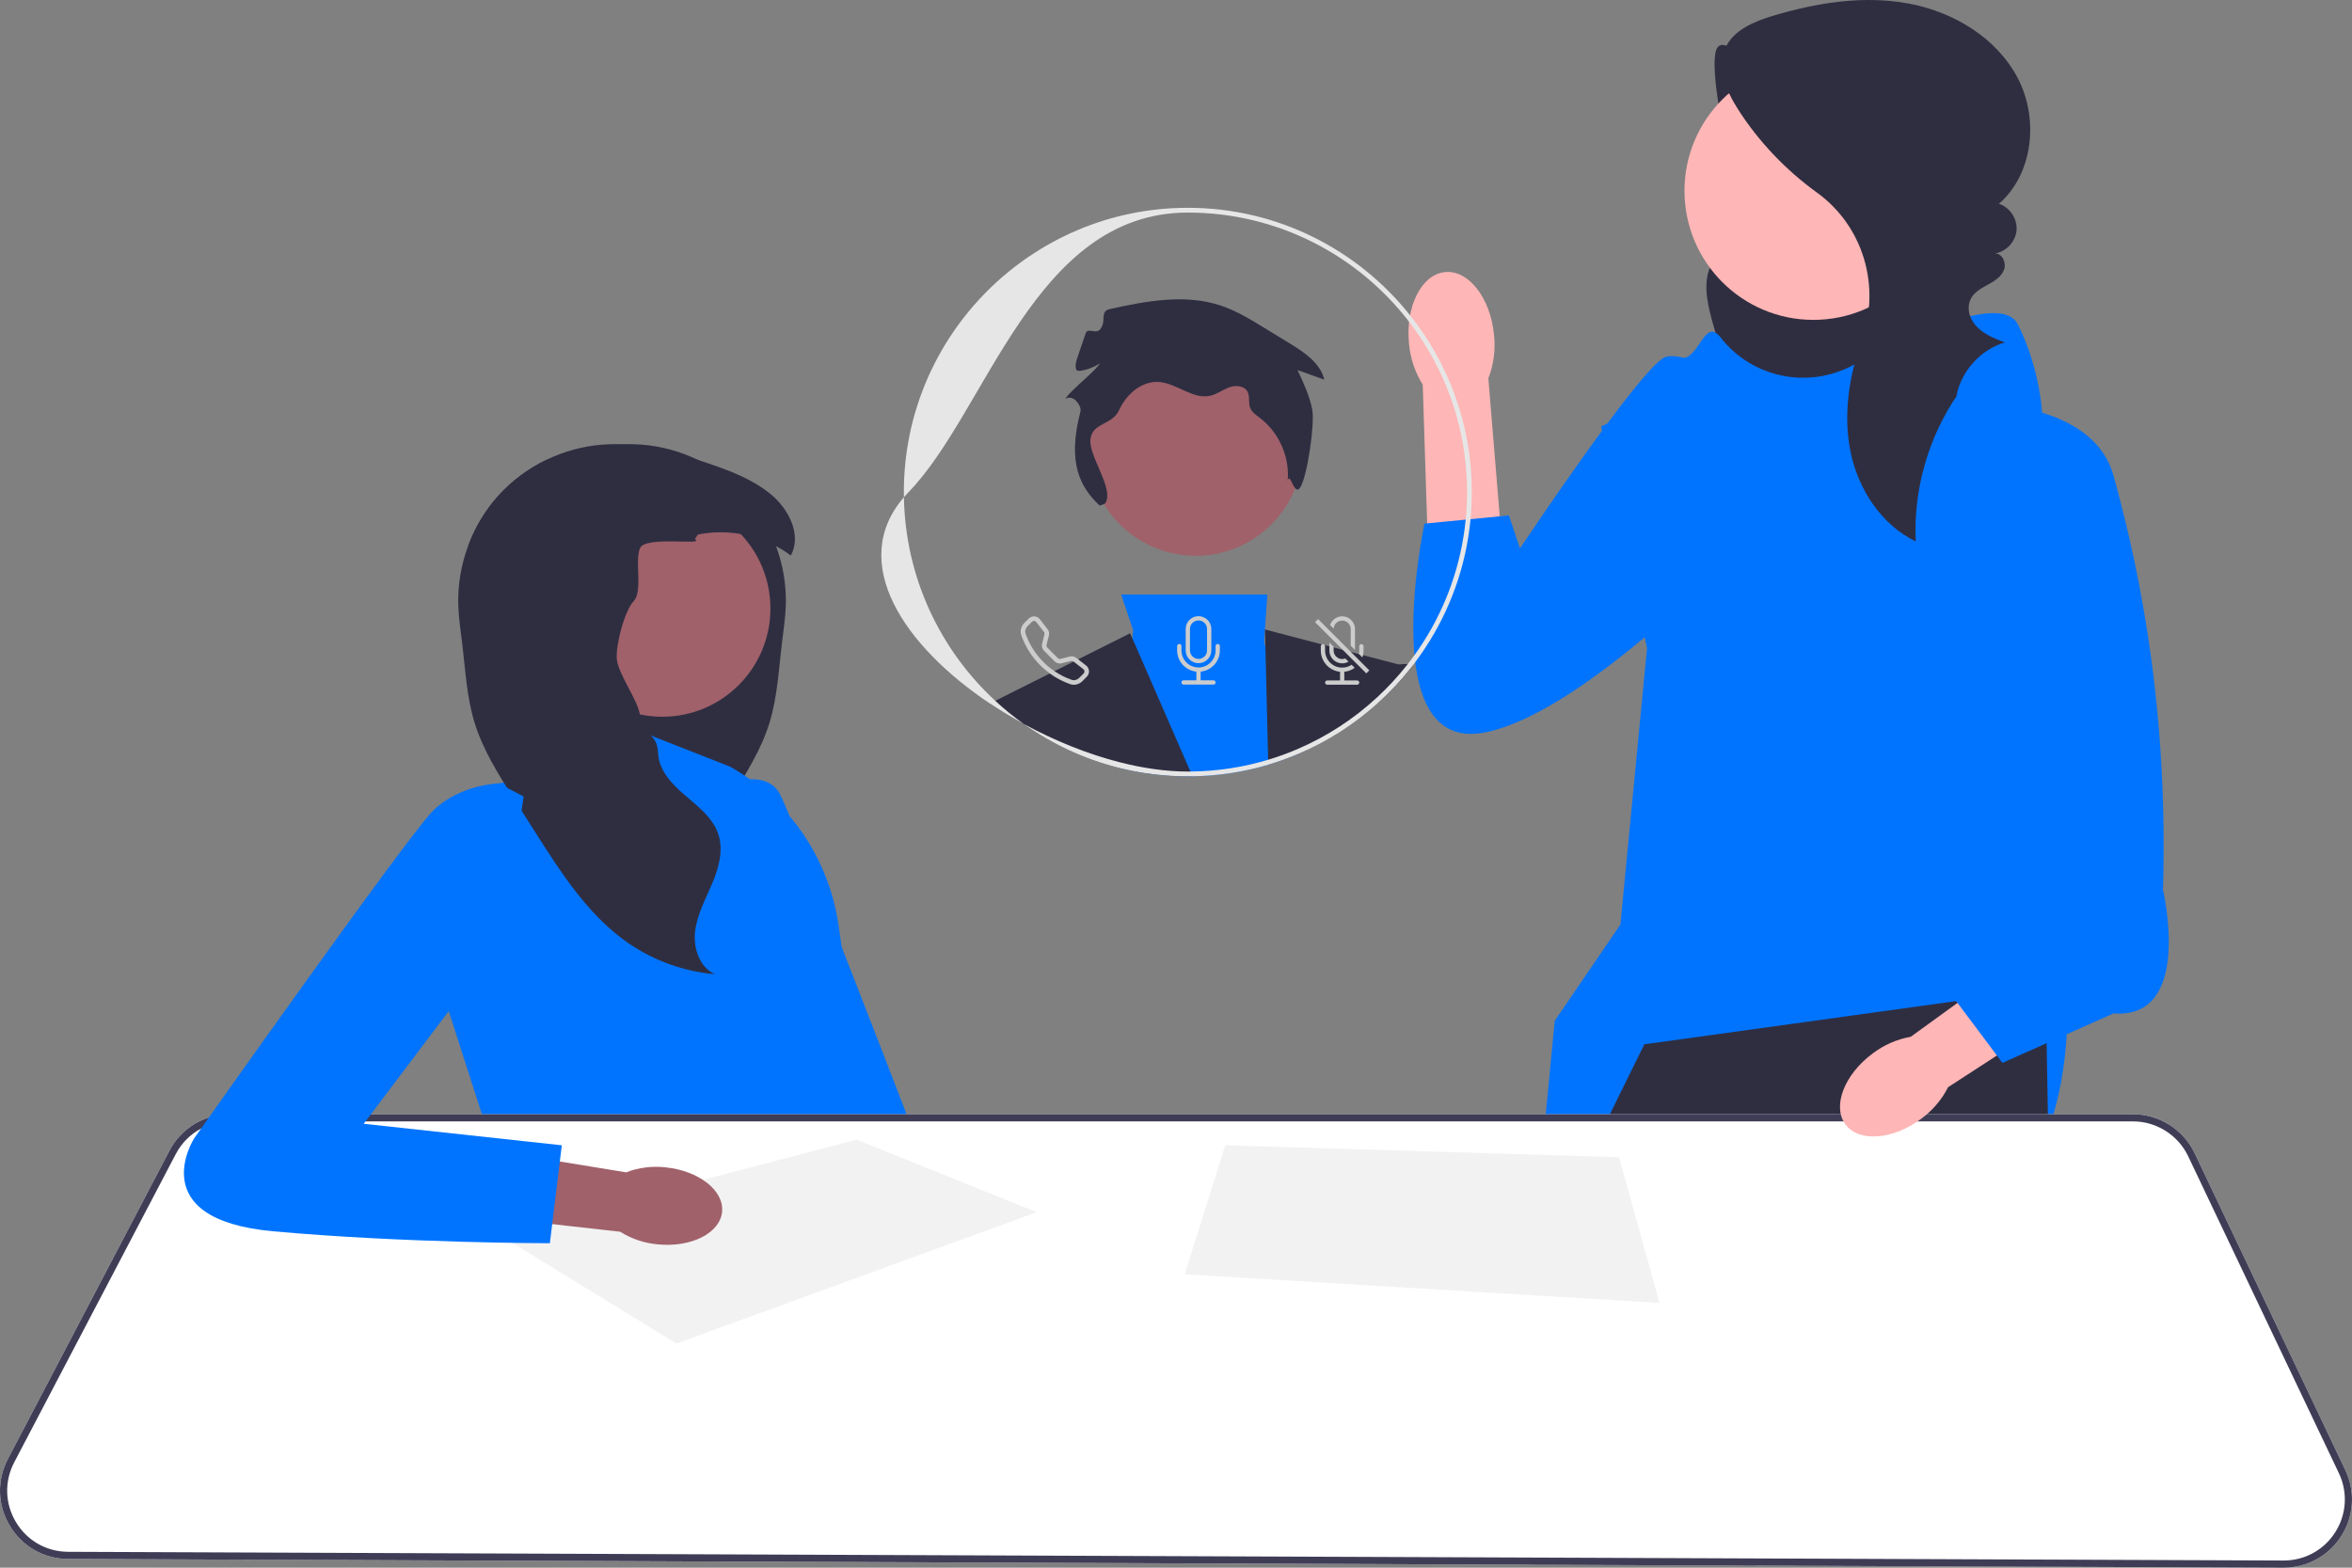 <svg width="393" height="262" viewBox="0 0 393 262" fill="none" xmlns="http://www.w3.org/2000/svg">
<rect x="0" y="0" width="393" height="262" fill="#808080" stroke="none"/>
<g clip-path="url(#clip0_4746_28903)">
<path d="M295.591 10.122C292.622 11.792 287.83 5.185 286.744 8.417C285.658 11.649 288.288 24.689 289.645 27.817C290.319 29.371 291.273 30.793 291.935 32.353C292.596 33.913 292.951 35.707 292.366 37.297C291.348 40.065 287.989 41.191 286.323 43.624C284.383 46.457 285.166 50.274 286.073 53.587C286.855 56.442 287.688 59.324 289.193 61.873C290.698 64.422 292.967 66.641 295.802 67.485C299.411 68.559 303.269 67.283 306.749 65.842C310.095 64.457 313.404 62.886 316.25 60.646C319.095 58.405 321.469 55.43 322.464 51.945C323.712 47.574 322.669 42.789 320.509 38.79C318.349 34.791 315.153 31.459 311.874 28.314C306.352 23.016 300.475 18.089 294.296 13.576L295.591 10.122Z" fill="#2F2E41"/>
<path d="M339.747 234.434L336.944 260.627L336.816 261.824L305.103 261.701L304.936 260.499L301.578 236.498L339.747 234.434Z" fill="#FFB6B6"/>
<path d="M291.258 260.448C291.258 260.843 291.254 261.242 291.25 261.646L258.329 261.518L258.221 260.316L256.191 237.532L290.233 233.4C290.233 233.4 291.33 245.485 291.258 260.448Z" fill="#FFB6B6"/>
<path d="M287.594 56.523C292.824 63.118 302.043 65.029 309.484 61.103C320.105 55.5 334.607 49.078 337.17 54.209C341.296 62.472 341.296 70.49 341.296 70.49L345.422 166.785C345.422 166.785 347.486 205.665 321.696 202.234C295.906 198.802 255.674 213.261 255.674 213.261L259.783 170.602L270.757 154.518L275.202 108.373L267.537 71.251L276.821 67.119C276.821 67.119 277.853 59.89 280.948 59.89C284.043 59.89 284.79 52.945 287.511 56.417C287.538 56.452 287.566 56.487 287.594 56.523Z" fill="#0074FF"/>
<path d="M343.542 261.853L336.815 261.825L305.102 261.701L300.975 261.685L300.736 260.484L294.355 228.238L293.359 260.456L293.323 261.653L291.249 261.645L258.328 261.518L255.967 261.506L255.959 260.308L255.819 237.536L255.692 216.449L255.672 213.259L255.676 213.255L265.533 193.25L268.408 187.413L268.998 186.216L274.756 174.53L326.858 167.308L327.656 167.197L341.812 165.236L341.915 171.045L341.975 174.343L342.186 186.216L342.21 187.413L342.234 188.783L343.518 260.651L343.542 261.853Z" fill="#2F2E41"/>
<path d="M303.007 53.459C314.905 53.459 324.551 43.802 324.551 31.89C324.551 19.977 314.905 10.32 303.007 10.32C291.108 10.32 281.463 19.977 281.463 31.89C281.463 43.802 291.108 53.459 303.007 53.459Z" fill="#FFB6B6"/>
<path d="M327.294 65.67C322.265 72.852 319.694 81.725 320.102 90.485C314.401 87.72 310.553 81.878 309.243 75.673C307.933 69.468 308.933 62.952 311.037 56.97C311.058 56.91 311.079 56.85 311.1 56.791C314.296 47.812 311.327 37.776 303.609 32.194C298.403 28.429 293.888 23.706 290.423 18.292C288.467 15.235 286.804 11.401 288.265 8.078C289.612 5.017 293.091 3.586 296.292 2.629C303.603 0.442 311.37 -0.802 318.874 0.582C326.377 1.965 333.6 6.285 337.146 13.048C340.693 19.812 339.764 29.042 334.008 34.056C335.823 34.643 337.108 36.57 336.953 38.474C336.799 40.378 335.221 42.072 333.335 42.359C334.566 42.315 335.292 43.938 334.853 45.09C334.415 46.242 333.283 46.957 332.203 47.55C330.665 48.395 328.96 49.278 328.954 51.49C328.951 52.376 329.267 53.237 329.783 53.958C331.034 55.704 333.053 56.491 334.996 57.23C330.886 58.442 327.607 62.12 326.872 66.347L327.294 65.67Z" fill="#2F2E41"/>
<path d="M235.426 57.327C234.838 51.151 237.544 45.842 241.47 45.468C245.395 45.094 249.053 49.797 249.64 55.974C249.909 58.439 249.584 60.932 248.692 63.245L250.853 89.442L238.553 90.195L237.728 64.29C236.416 62.186 235.627 59.799 235.426 57.327Z" fill="#FFB6B6"/>
<path d="M302.442 69.755C302.442 69.755 282.346 57.92 278.208 59.695C274.071 61.47 253.975 91.65 253.975 91.65L252.127 86.142L238.016 87.508C238.016 87.508 229.741 125.972 248.064 122.421C266.387 118.871 296.531 85.732 296.531 85.732L302.442 69.755Z" fill="#0074FF"/>
<path d="M115.996 133.343C115.996 133.343 127.343 126.683 130.399 132.859C133.454 139.034 161.684 212.705 161.684 212.705L143.493 216.252L115.996 133.343Z" fill="#0074FF"/>
<path d="M91.248 89.335L91.782 90.098C89.788 91.25 89.495 94.158 90.43 96.268C91.365 98.377 93.174 99.941 94.74 101.636C96.305 103.331 97.733 105.43 97.588 107.735C97.425 110.327 95.314 112.462 95.02 115.044C94.595 118.802 98.091 122.1 97.917 125.88C97.786 128.767 95.569 131.086 93.369 132.958C91.648 134.426 89.774 135.901 88.613 137.795C88.294 138.316 88.028 138.873 87.833 139.468C86.966 142.156 87.784 145.085 88.885 147.685C89.983 150.284 91.382 152.823 91.726 155.624C92.066 158.425 91.01 161.659 88.436 162.808C93.564 162.369 98.569 160.578 102.815 157.667C103.198 157.404 103.57 157.135 103.938 156.858C109.959 152.319 114.188 145.763 118.258 139.373C118.594 138.848 118.927 138.32 119.264 137.795C120.167 136.373 121.074 134.954 121.98 133.533C124.566 129.469 127.183 125.345 128.593 120.742C129.889 116.498 130.109 112.012 130.64 107.604C130.899 105.445 131.239 103.292 131.302 101.119C131.405 97.775 130.835 94.417 129.673 91.278C128.536 88.193 126.829 85.318 124.63 82.871C122.377 80.364 119.621 78.325 116.59 76.857C113.653 75.435 110.459 74.552 107.204 74.307C106.113 74.226 105.025 74.212 103.938 74.261C99.649 74.439 95.409 75.523 91.287 76.857C88.255 78.325 85.499 80.364 83.247 82.871C81.047 85.318 79.34 88.193 78.203 91.278C82.156 89.165 86.852 88.438 91.248 89.335Z" fill="#2F2E41"/>
<path d="M121.987 128.127L101.65 120.143L101.135 128.127L83.308 130.922L74.934 168.848L82.51 192.402L139.134 193.999L137.14 186.015C137.14 186.015 146.311 175.635 140.729 158.867L140.109 154.6C138.488 143.443 131.796 133.667 121.987 128.127Z" fill="#0074FF"/>
<path d="M110.669 119.784C120.645 119.784 128.732 111.688 128.732 101.7C128.732 91.712 120.645 83.615 110.669 83.615C100.693 83.615 92.606 91.712 92.606 101.7C92.606 111.688 100.693 119.784 110.669 119.784Z" fill="#A0616A"/>
<path d="M76.574 101.119C76.638 103.292 76.978 105.445 77.237 107.604C77.768 112.012 77.987 116.498 79.284 120.742C80.694 125.345 83.311 129.469 85.896 133.533C86.803 134.954 87.71 136.373 88.613 137.795C88.95 138.32 89.282 138.848 89.619 139.373C93.689 145.763 97.917 152.319 103.939 156.858C104.307 157.135 104.679 157.404 105.061 157.667C109.308 160.578 114.313 162.369 119.441 162.808C116.866 161.659 115.811 158.425 116.151 155.624C116.494 152.823 117.893 150.284 118.991 147.685C120.093 145.085 120.911 142.156 120.043 139.469C119.849 138.873 119.583 138.316 119.264 137.795C118.102 135.901 116.229 134.426 114.507 132.958C112.308 131.086 110.091 128.767 109.96 125.88C109.786 122.1 107.374 123.366 106.949 119.607C106.655 117.026 103.216 112.625 103.053 110.033C102.908 107.728 104.321 102.154 105.887 100.459C107.452 98.764 106.014 93.704 106.949 91.594C107.884 89.484 118.088 91.25 116.094 90.098L116.629 89.335C121.024 88.438 125.721 89.165 129.674 91.278C130.534 91.736 131.356 92.257 132.135 92.846C134.016 89.406 131.785 85.041 128.749 82.562C125.778 80.13 122.115 78.726 118.481 77.488C117.854 77.275 117.224 77.062 116.59 76.857C112.467 75.523 108.228 74.439 103.939 74.261C102.851 74.212 101.764 74.226 100.673 74.307C97.418 74.552 94.223 75.435 91.287 76.857C88.255 78.325 85.5 80.364 83.247 82.871C81.048 85.318 79.341 88.193 78.204 91.278C77.042 94.417 76.472 97.775 76.574 101.119Z" fill="#2F2E41"/>
<path d="M391.884 245.688L366.707 192.722C364.829 188.77 360.789 186.215 356.415 186.215H38.397C37.189 186.215 36.013 186.402 34.904 186.762C32.101 187.66 29.716 189.624 28.305 192.323L1.317 243.831C-0.549 247.388 -0.426 251.572 1.648 255.013C3.717 258.459 7.35 260.527 11.366 260.543L255.968 261.505L258.328 261.517L291.25 261.645L293.323 261.653L300.976 261.685L305.103 261.7L336.816 261.824L343.543 261.852L381.549 262H381.596C385.52 262 389.113 260.02 391.218 256.702C393.332 253.369 393.579 249.249 391.884 245.688Z" fill="white"/>
<path d="M391.884 245.688L366.707 192.722C364.829 188.77 360.789 186.215 356.415 186.215H38.397C37.189 186.215 36.013 186.402 34.904 186.762C32.101 187.66 29.716 189.624 28.305 192.323L1.317 243.831C-0.549 247.388 -0.426 251.572 1.648 255.013C3.717 258.459 7.35 260.527 11.366 260.543L255.968 261.505L258.328 261.517L291.25 261.645L293.323 261.653L300.976 261.685L305.103 261.7L336.816 261.824L343.543 261.852L381.549 262H381.596C385.52 262 389.113 260.02 391.218 256.702C393.332 253.369 393.579 249.249 391.884 245.688ZM390.21 256.059C388.323 259.034 385.11 260.802 381.596 260.802H381.553L343.519 260.651L336.944 260.627L304.935 260.499L300.736 260.483L293.359 260.455L291.258 260.447L258.221 260.315L255.96 260.307L11.37 259.345C7.777 259.329 4.523 257.481 2.673 254.399C0.818 251.317 0.707 247.572 2.378 244.386L29.366 192.882C30.338 191.026 31.822 189.556 33.596 188.61C35.044 187.836 36.687 187.413 38.397 187.413H356.415C360.331 187.413 363.943 189.7 365.626 193.237L390.804 246.199C392.323 249.392 392.1 253.077 390.21 256.059Z" fill="#3F3D56"/>
<path d="M113.016 224.541L173.229 202.584L143.122 190.461L83.109 206.177L113.016 224.541Z" fill="#F2F2F2"/>
<path d="M204.73 191.404L197.951 212.963L277.304 217.753L270.525 193.4L204.73 191.404Z" fill="#F2F2F2"/>
<path d="M111.193 195.093C116.772 195.647 121.009 198.978 120.656 202.533C120.304 206.088 115.495 208.519 109.914 207.964C107.682 207.773 105.527 207.05 103.631 205.854L80.022 203.209L81.498 192.143L104.616 195.926C106.71 195.126 108.966 194.841 111.193 195.093Z" fill="#A0616A"/>
<path d="M87.494 133.118L83.307 130.922C83.307 130.922 76.728 131.121 72.341 135.513C67.955 139.904 32.465 190.207 32.465 190.207C32.465 190.207 23.693 203.781 45.624 205.777C67.556 207.773 91.88 207.773 91.88 207.773L93.874 191.405L60.777 187.812L83.954 157.071L87.494 133.118Z" fill="#0074FF"/>
<path d="M211.919 127.798C207.896 128.992 203.645 129.667 199.255 129.73C198.995 129.738 198.736 129.742 198.477 129.742C194.505 129.742 190.649 129.251 186.961 128.325L187.057 127.379L189.202 106.663L189.338 105.338L187.348 99.361H211.76L211.369 105.202L211.225 107.33L211.437 108.005L216.82 125.179L217.059 125.946C215.392 126.66 213.678 127.279 211.919 127.798Z" fill="#0074FF"/>
<path d="M186.961 128.326C181.167 126.877 175.792 124.354 171.059 120.989C169.109 119.931 167.215 118.785 165.4 117.571L166.298 117.12L188.839 105.834L189.202 106.664L198.908 128.941L199.255 129.732C198.996 129.74 198.737 129.744 198.477 129.744C194.506 129.744 190.65 129.253 186.961 128.326Z" fill="#2F2E41"/>
<path d="M236.072 111.191C235.973 111.326 235.869 111.458 235.765 111.59C234.083 113.73 232.216 115.718 230.199 117.534L230.183 116.468L230.127 112.544C230.127 112.544 231.738 111.366 233.728 111.059C234.202 110.983 234.701 110.959 235.203 111.015C235.494 111.043 235.781 111.099 236.072 111.191Z" fill="#2F2E41"/>
<path d="M230.198 117.535C226.338 121.02 221.904 123.879 217.059 125.947C215.393 126.662 213.678 127.28 211.919 127.799L211.899 126.973L211.437 108.006L211.369 105.203L233.728 111.06L234.916 111.371L235.765 111.591C234.082 113.731 232.216 115.719 230.198 117.535Z" fill="#2F2E41"/>
<path d="M199.783 92.886C209.674 92.886 217.691 84.859 217.691 74.957C217.691 65.055 209.674 57.027 199.783 57.027C189.893 57.027 181.875 65.055 181.875 74.957C181.875 84.859 189.893 92.886 199.783 92.886Z" fill="#A0616A"/>
<path d="M211.901 126.974C207.778 128.219 203.419 128.902 198.909 128.942L199.256 129.732C203.647 129.668 207.897 128.994 211.921 127.8L211.901 126.974ZM166.299 117.121C157.108 108.617 151.274 96.529 151.038 83.099C141.656 93.974 150.979 107.931 165.402 117.572C167.216 118.786 169.11 119.931 171.06 120.989C169.389 119.804 167.798 118.51 166.299 117.121ZM235.611 52.69C226.91 41.751 213.5 34.728 198.479 34.728C172.316 34.728 151.026 56.039 151.026 82.236C151.026 82.524 151.03 82.811 151.038 83.099C151.286 82.807 151.549 82.52 151.824 82.236C164.983 68.663 172.755 35.527 198.479 35.527C213.516 35.527 226.914 42.685 235.452 53.78C241.521 61.66 245.133 71.533 245.133 82.236C245.133 83.789 245.058 85.326 244.906 86.84C244.81 87.846 244.679 88.844 244.515 89.83C243.327 97.076 240.468 103.771 236.349 109.492C235.978 110.011 235.595 110.518 235.204 111.017C235.109 111.136 235.017 111.256 234.917 111.372C233.466 113.188 231.883 114.893 230.184 116.47C226.288 120.095 221.774 123.057 216.822 125.181C215.227 125.872 213.584 126.471 211.901 126.974C207.778 128.219 203.419 128.902 198.909 128.942C198.766 128.946 198.622 128.946 198.479 128.946C194.866 128.946 190.994 128.391 187.058 127.381C181.683 126.004 176.184 123.784 171.06 120.989C175.793 124.355 181.169 126.878 186.963 128.327C190.651 129.253 194.507 129.744 198.479 129.744C198.738 129.744 198.997 129.74 199.256 129.732C203.647 129.668 207.897 128.994 211.921 127.8C213.679 127.281 215.394 126.662 217.061 125.948C221.906 123.88 226.34 121.021 230.2 117.536C232.218 115.719 234.084 113.731 235.767 111.591C235.87 111.46 235.974 111.328 236.074 111.192C236.209 111.017 236.345 110.837 236.476 110.657C240.986 104.641 244.097 97.519 245.333 89.778C245.492 88.784 245.62 87.778 245.716 86.76C245.859 85.27 245.931 83.761 245.931 82.236C245.931 71.078 242.071 60.806 235.611 52.69Z" fill="#E6E6E6"/>
<path d="M183.745 84.496C180.523 81.453 178.276 77.418 180.524 68.818C180.692 68.178 180.243 67.491 179.81 66.991C179.376 66.491 178.559 66.259 178.045 66.674C178.411 65.595 183.429 61.738 183.795 60.659C183.368 61.227 180.105 62.445 179.843 61.783C179.582 61.122 179.811 60.379 180.041 59.706L181.411 55.693C181.755 54.684 183.114 55.889 183.795 55.07C185.016 53.601 183.623 52.052 185.487 51.641C191.586 50.293 198.053 49.089 203.978 51.067C206.566 51.931 208.92 53.367 211.249 54.79L215.51 57.395C217.954 58.89 220.609 60.663 221.279 63.451L216.805 61.85C217.801 63.974 218.807 66.125 219.262 68.427C219.718 70.73 218.485 79.399 217.291 81.418C216.242 83.193 215.499 78.427 215.154 80.46C215.549 76.467 213.754 72.325 210.571 69.886C209.918 69.386 209.173 68.905 208.883 68.135C208.559 67.276 208.884 66.243 208.442 65.439C207.892 64.44 206.457 64.344 205.386 64.737C204.316 65.129 203.38 65.867 202.271 66.131C199.331 66.832 196.657 64.049 193.642 63.84C190.77 63.64 188.201 65.891 187.007 68.513C185.813 71.136 182.509 70.568 182.2 73.434C181.892 76.3 186.401 81.971 184.593 84.213L183.745 84.496Z" fill="#2F2E41"/>
<path d="M181.484 111.228L180.148 110.186L179.837 109.946C179.538 109.711 179.143 109.631 178.772 109.723L177.209 110.114C177.046 110.154 176.87 110.106 176.75 109.986L174.996 108.23C174.876 108.11 174.828 107.934 174.868 107.771L175.259 106.206C175.355 105.834 175.271 105.443 175.036 105.14L173.756 103.491C173.724 103.451 173.688 103.411 173.652 103.375C173.166 102.888 172.38 102.888 171.894 103.375L171.156 104.114C170.625 104.641 170.394 105.435 170.653 106.17C171.315 108.054 172.392 109.767 173.808 111.176C174.31 111.679 174.848 112.142 175.419 112.557C176.455 113.308 177.596 113.907 178.808 114.334C179.546 114.593 180.335 114.362 180.862 113.835L181.599 113.092C182.13 112.565 182.074 111.691 181.484 111.228ZM181.061 112.557L180.323 113.296C179.976 113.639 179.49 113.767 179.059 113.615C178.042 113.26 177.081 112.773 176.192 112.166C175.53 111.723 174.912 111.208 174.346 110.637C173.014 109.308 171.997 107.695 171.371 105.918C171.22 105.487 171.347 105 171.69 104.653L172.432 103.914C172.444 103.898 172.46 103.886 172.476 103.874C172.687 103.71 172.99 103.746 173.154 103.958L174.434 105.607C174.525 105.723 174.557 105.878 174.521 106.022L174.131 107.587C174.023 108.01 174.151 108.461 174.458 108.769L176.212 110.525C176.519 110.837 176.97 110.96 177.392 110.853L178.956 110.461C179.099 110.425 179.255 110.457 179.37 110.549L179.39 110.565L181.017 111.831C181.033 111.843 181.049 111.859 181.061 111.871C181.252 112.062 181.252 112.366 181.061 112.557Z" fill="#CCCCCC"/>
<path d="M197.05 107.621C197.247 107.621 197.407 107.781 197.407 107.978V108.693C197.407 110.271 198.685 111.55 200.261 111.55C201.838 111.55 203.116 110.271 203.116 108.693V107.978C203.116 107.781 203.275 107.621 203.473 107.621C203.67 107.621 203.829 107.781 203.829 107.978V108.693C203.829 110.527 202.441 112.064 200.618 112.247V113.694H202.759C202.956 113.694 203.116 113.854 203.116 114.051C203.116 114.248 202.956 114.408 202.759 114.408H197.764C197.567 114.408 197.407 114.248 197.407 114.051C197.407 113.854 197.567 113.694 197.764 113.694H199.905V112.247C198.081 112.064 196.693 110.527 196.693 108.693V107.978C196.693 107.781 196.853 107.621 197.05 107.621Z" fill="#CCCCCC"/>
<path d="M200.261 102.977C199.08 102.977 198.119 103.935 198.119 105.12V108.693C198.119 109.875 199.08 110.833 200.261 110.833C201.445 110.833 202.402 109.875 202.402 108.693V105.12C202.402 103.935 201.445 102.977 200.261 102.977ZM201.688 108.693C201.688 109.48 201.05 110.123 200.261 110.123C199.471 110.123 198.833 109.48 198.833 108.693V105.12C198.833 104.33 199.471 103.691 200.261 103.691C201.05 103.691 201.688 104.33 201.688 105.12V108.693Z" fill="#CCCCCC"/>
<path d="M224.956 103.116C223.835 102.737 222.619 103.335 222.24 104.457L222.843 105.06C222.882 104.302 223.513 103.707 224.274 103.711C225.06 103.715 225.698 104.357 225.694 105.144V107.915L226.407 108.629V105.144C226.407 104.23 225.821 103.411 224.956 103.116ZM226.766 113.719H224.625V112.27C225.251 112.21 225.849 111.983 226.36 111.611L225.845 111.096C225.395 111.4 224.852 111.575 224.266 111.575C222.691 111.575 221.411 110.294 221.411 108.717V108.002C221.411 107.938 221.395 107.875 221.359 107.823C221.299 107.719 221.188 107.647 221.056 107.647C220.992 107.647 220.932 107.663 220.881 107.695C220.773 107.755 220.697 107.871 220.697 108.002V108.717C220.697 110.549 222.089 112.086 223.911 112.27V113.719H221.77C221.571 113.719 221.411 113.879 221.411 114.075C221.411 114.274 221.571 114.434 221.77 114.434H226.766C226.962 114.434 227.121 114.274 227.121 114.075C227.121 113.879 226.962 113.719 226.766 113.719ZM227.48 107.647C227.281 107.647 227.121 107.807 227.121 108.002V108.717C227.121 108.909 227.101 109.1 227.065 109.288L227.101 109.324L227.644 109.871C227.684 109.747 227.719 109.623 227.747 109.495C227.807 109.244 227.835 108.984 227.835 108.717V108.002C227.835 107.807 227.676 107.647 227.48 107.647Z" fill="#CCCCCC"/>
<path d="M225.738 108.968L220.239 103.463L219.732 103.97L224.366 108.609L228.298 112.541L228.8 112.034L225.738 108.968ZM224.793 110.046C224.063 110.338 223.233 109.978 222.942 109.244C222.875 109.076 222.839 108.896 222.839 108.717V108.09L222.125 107.375V108.717C222.125 109.898 223.086 110.861 224.266 110.861C224.637 110.861 225.004 110.765 225.327 110.581L224.793 110.046Z" fill="#CCCCCC"/>
<path d="M320.979 187.004C316.245 190.523 310.594 190.931 308.358 187.914C306.121 184.898 308.146 179.601 312.882 176.081C314.754 174.649 316.942 173.687 319.262 173.275L339.507 158.617L346.175 168.275L325.509 181.7C324.444 183.805 322.89 185.624 320.979 187.004Z" fill="#FFB6B6"/>
<path d="M333.733 67.635C333.733 67.635 350.064 68.151 353.159 79.512C356.253 90.873 362.443 115.088 361.411 148.71C361.411 148.71 366.569 170.399 353.159 169.366L334.59 177.628L322.211 161.103L332.527 148.71L333.733 67.635Z" fill="#0074FF"/>
</g>
<defs>
<clipPath id="clip0_4746_28903">
<rect width="393" height="262" fill="white"/>
</clipPath>
</defs>
</svg>
